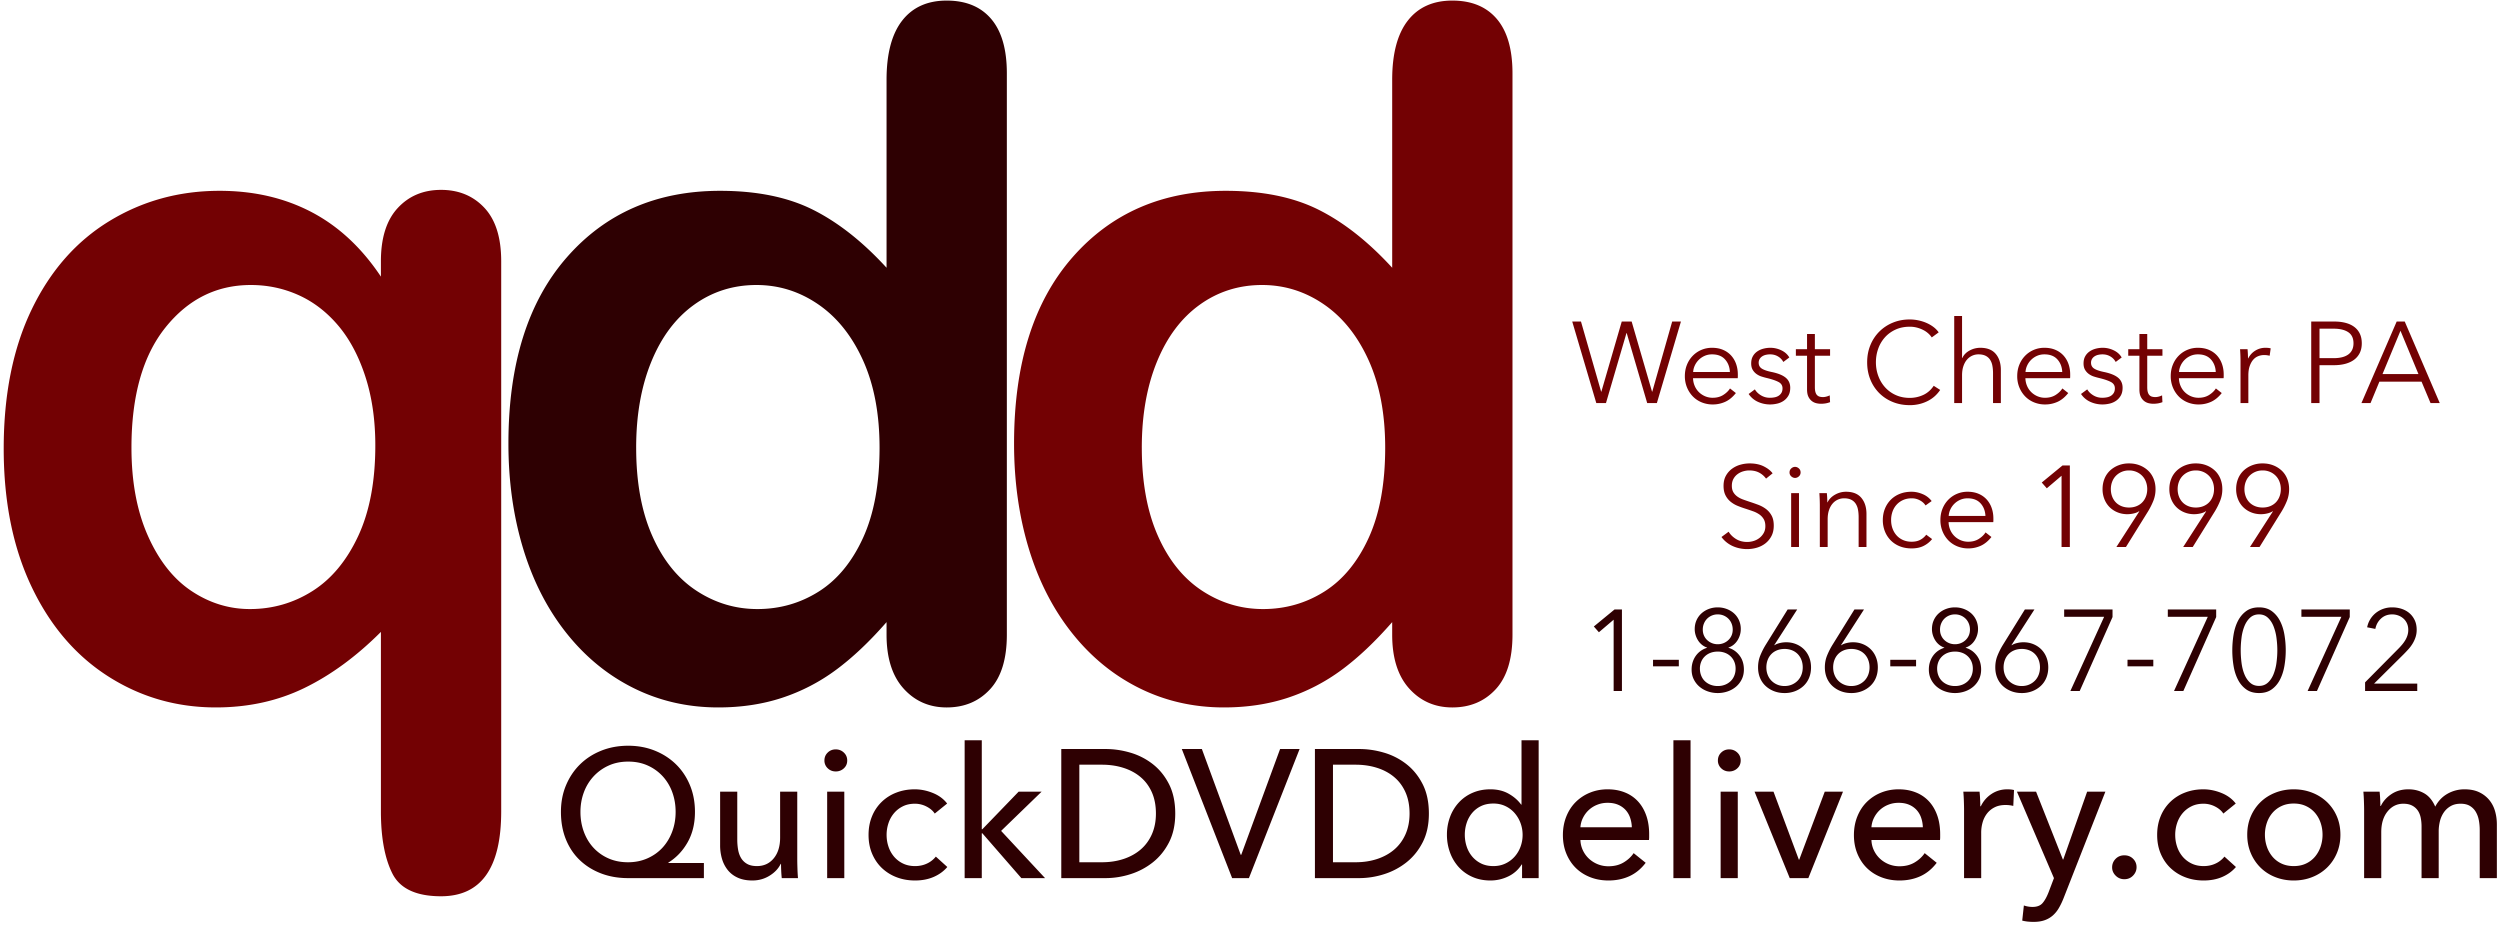 <svg width="521" height="193" xmlns="http://www.w3.org/2000/svg"><g fill="none" fill-rule="evenodd"><path d="M79.382 169.098v-37.41c-5.117 5.118-10.445 9.02-15.984 11.709-5.538 2.688-11.676 4.032-18.413 4.032-8.227 0-15.725-2.17-22.495-6.51-6.769-4.34-12.08-10.575-15.935-18.705-3.854-8.13-5.782-17.7-5.782-28.713 0-11.272 1.944-20.94 5.83-29.005 3.887-8.065 9.28-14.202 16.179-18.413 6.899-4.21 14.559-6.316 22.98-6.316 7.126 0 13.507 1.474 19.142 4.421 5.636 2.948 10.462 7.434 14.478 13.458v-3.207c0-4.858 1.166-8.55 3.498-11.077 2.332-2.526 5.345-3.79 9.037-3.79 3.692 0 6.705 1.248 9.037 3.742 2.332 2.494 3.498 6.202 3.498 11.125v114.659c0 11.79-4.179 17.684-12.535 17.684-5.182 0-8.567-1.587-10.154-4.761-1.587-3.174-2.38-7.482-2.38-12.923zM27.397 93.307c0 7.125 1.15 13.263 3.45 18.413 2.3 5.15 5.328 8.972 9.085 11.466 3.757 2.494 7.806 3.74 12.146 3.74 4.729 0 9.07-1.246 13.02-3.74 3.952-2.494 7.126-6.3 9.523-11.417 2.397-5.118 3.595-11.434 3.595-18.948 0-5.312-.696-10.106-2.089-14.381s-3.287-7.822-5.684-10.64c-2.397-2.818-5.15-4.923-8.26-6.316-3.109-1.393-6.412-2.089-9.91-2.089-7.126 0-13.053 2.947-17.782 8.842-4.73 5.895-7.094 14.252-7.094 25.07zm262.735 38.964v-2.624c-3.563 4.082-7.077 7.401-10.542 9.96a39.694 39.694 0 0 1-11.272 5.83c-4.049 1.328-8.47 1.992-13.263 1.992-6.349 0-12.227-1.344-17.636-4.032-5.41-2.689-10.09-6.527-14.041-11.515-3.952-4.988-6.948-10.85-8.988-17.587-2.04-6.737-3.06-14.025-3.06-21.863 0-16.583 4.048-29.506 12.145-38.77 8.097-9.263 18.753-13.895 31.968-13.895 7.644 0 14.09 1.312 19.337 3.935 5.247 2.624 10.364 6.656 15.352 12.098V16.64c0-5.441 1.085-9.555 3.255-12.34 2.17-2.786 5.264-4.178 9.28-4.178 4.016 0 7.11 1.279 9.28 3.838 2.17 2.558 3.255 6.332 3.255 11.32v116.99c0 5.053-1.166 8.842-3.498 11.369-2.332 2.526-5.345 3.79-9.037 3.79-3.628 0-6.624-1.313-8.988-3.936-2.364-2.624-3.547-6.365-3.547-11.223zm-52.179-38.964c0 7.19 1.118 13.312 3.352 18.364 2.235 5.053 5.296 8.859 9.183 11.418 3.887 2.558 8.13 3.838 12.729 3.838 4.664 0 8.923-1.215 12.777-3.644 3.855-2.43 6.932-6.154 9.231-11.174 2.3-5.02 3.45-11.288 3.45-18.802 0-7.061-1.15-13.134-3.45-18.22-2.3-5.085-5.409-8.971-9.328-11.66-3.919-2.688-8.21-4.032-12.875-4.032-4.858 0-9.198 1.377-13.02 4.13-3.822 2.753-6.786 6.704-8.89 11.854-2.106 5.15-3.159 11.126-3.159 17.928z" fill="#730103"/><path d="M184.757 132.271v-2.624c-3.563 4.082-7.077 7.401-10.542 9.96a39.694 39.694 0 0 1-11.272 5.83c-4.049 1.328-8.47 1.992-13.263 1.992-6.349 0-12.227-1.344-17.636-4.032-5.41-2.689-10.09-6.527-14.041-11.515-3.952-4.988-6.948-10.85-8.988-17.587-2.04-6.737-3.06-14.025-3.06-21.863 0-16.583 4.048-29.506 12.145-38.77 8.097-9.263 18.753-13.895 31.968-13.895 7.644 0 14.09 1.312 19.337 3.935 5.247 2.624 10.364 6.656 15.352 12.098V16.64c0-5.441 1.085-9.555 3.255-12.34 2.17-2.786 5.264-4.178 9.28-4.178 4.016 0 7.11 1.279 9.28 3.838 2.17 2.558 3.255 6.332 3.255 11.32v116.99c0 5.053-1.166 8.842-3.498 11.369-2.332 2.526-5.345 3.79-9.037 3.79-3.628 0-6.624-1.313-8.988-3.936-2.364-2.624-3.547-6.365-3.547-11.223zm-52.179-38.964c0 7.19 1.118 13.312 3.352 18.364 2.235 5.053 5.296 8.859 9.183 11.418 3.887 2.558 8.13 3.838 12.729 3.838 4.664 0 8.923-1.215 12.777-3.644 3.855-2.43 6.932-6.154 9.231-11.174 2.3-5.02 3.45-11.288 3.45-18.802 0-7.061-1.15-13.134-3.45-18.22-2.3-5.085-5.409-8.971-9.328-11.66-3.919-2.688-8.21-4.032-12.875-4.032-4.858 0-9.198 1.377-13.02 4.13-3.822 2.753-6.786 6.704-8.89 11.854-2.106 5.15-3.159 11.126-3.159 17.928zM146.692 183h-15.808c-2.052 0-3.933-.33-5.643-.988-1.71-.659-3.186-1.583-4.427-2.774-1.241-1.19-2.204-2.635-2.888-4.332-.684-1.697-1.026-3.597-1.026-5.7 0-2.027.355-3.882 1.064-5.567.71-1.685 1.685-3.135 2.926-4.351 1.241-1.216 2.717-2.166 4.427-2.85 1.71-.684 3.578-1.026 5.605-1.026 2.001 0 3.85.342 5.548 1.026 1.697.684 3.167 1.634 4.408 2.85 1.241 1.216 2.21 2.666 2.907 4.351.697 1.685 1.045 3.54 1.045 5.567 0 2.407-.507 4.51-1.52 6.308-1.013 1.799-2.356 3.217-4.028 4.256v.076h7.41V183zm-25.726-13.794c0 1.47.234 2.844.703 4.123.469 1.28 1.134 2.388 1.995 3.325a9.388 9.388 0 0 0 3.116 2.223c1.216.545 2.584.817 4.104.817 1.47 0 2.818-.272 4.047-.817 1.229-.545 2.274-1.286 3.135-2.223.861-.937 1.533-2.046 2.014-3.325.481-1.28.722-2.654.722-4.123 0-1.444-.228-2.8-.684-4.066a9.868 9.868 0 0 0-1.976-3.325 9.488 9.488 0 0 0-3.116-2.261c-1.216-.557-2.584-.836-4.104-.836s-2.888.279-4.104.836a9.7 9.7 0 0 0-3.135 2.261 9.957 9.957 0 0 0-2.014 3.325c-.469 1.267-.703 2.622-.703 4.066zM162.918 183c-.05-.456-.089-.969-.114-1.539a33.102 33.102 0 0 1-.038-1.425h-.076c-.456.963-1.222 1.78-2.299 2.451s-2.274 1.007-3.591 1.007c-1.165 0-2.172-.19-3.021-.57-.849-.38-1.545-.906-2.09-1.577a6.738 6.738 0 0 1-1.216-2.337 9.872 9.872 0 0 1-.399-2.85v-11.172h3.572v9.956c0 .735.057 1.438.171 2.109.114.671.323 1.26.627 1.767a3.4 3.4 0 0 0 1.254 1.216c.532.304 1.216.456 2.052.456 1.444 0 2.61-.538 3.496-1.615.887-1.077 1.33-2.514 1.33-4.313v-9.576h3.572v14.136c0 .481.013 1.102.038 1.862s.063 1.431.114 2.014h-3.382zm13.034 0h-3.572v-18.012h3.572V183zm.608-24.51c0 .659-.234 1.203-.703 1.634a2.411 2.411 0 0 1-1.691.646c-.659 0-1.216-.222-1.672-.665a2.168 2.168 0 0 1-.684-1.615c0-.659.228-1.21.684-1.653.456-.443 1.013-.665 1.672-.665s1.222.222 1.691.665c.469.443.703.994.703 1.653zm18.24 11.058c-.38-.583-.95-1.07-1.71-1.463a5.223 5.223 0 0 0-2.432-.589c-.937 0-1.767.177-2.489.532a5.676 5.676 0 0 0-1.843 1.425 6.256 6.256 0 0 0-1.159 2.071 7.647 7.647 0 0 0-.399 2.47c0 .861.133 1.685.399 2.47a6.256 6.256 0 0 0 1.159 2.071 5.62 5.62 0 0 0 1.862 1.425c.735.355 1.57.532 2.508.532.912 0 1.742-.177 2.489-.532a5.094 5.094 0 0 0 1.843-1.444l2.394 2.166c-.76.887-1.71 1.577-2.85 2.071-1.14.494-2.432.741-3.876.741-1.393 0-2.679-.228-3.857-.684a9.154 9.154 0 0 1-3.059-1.919c-.861-.823-1.539-1.818-2.033-2.983s-.741-2.47-.741-3.914c0-1.419.24-2.71.722-3.876a8.821 8.821 0 0 1 2.014-3.002 9.002 9.002 0 0 1 3.059-1.938c1.178-.456 2.451-.684 3.819-.684 1.267 0 2.527.253 3.781.76s2.248 1.241 2.983 2.204l-2.584 2.09zm9.804 3.268h.114l7.562-7.828h4.788l-8.436 8.17L217.79 183h-4.94l-8.132-9.348h-.114V183h-3.572v-28.728h3.572v18.544zm16.568-16.72h9.234c1.723 0 3.445.253 5.168.76a13.871 13.871 0 0 1 4.674 2.394c1.393 1.09 2.52 2.483 3.382 4.18.861 1.697 1.292 3.737 1.292 6.118 0 2.305-.43 4.3-1.292 5.985-.861 1.685-1.989 3.078-3.382 4.18a14.527 14.527 0 0 1-4.674 2.47 17.06 17.06 0 0 1-5.168.817h-9.234v-26.904zm3.762 23.598h4.712c1.621 0 3.122-.228 4.503-.684 1.38-.456 2.571-1.115 3.572-1.976 1-.861 1.78-1.925 2.337-3.192.557-1.267.836-2.698.836-4.294 0-1.672-.279-3.141-.836-4.408-.557-1.267-1.336-2.324-2.337-3.173-1-.849-2.191-1.495-3.572-1.938-1.38-.443-2.882-.665-4.503-.665h-4.712v20.33zm33.63-1.558h.114l8.094-22.04h4.066L260.274 183h-3.496l-10.488-26.904h4.18l8.094 22.04zm15.466-22.04h9.234c1.723 0 3.445.253 5.168.76a13.871 13.871 0 0 1 4.674 2.394c1.393 1.09 2.52 2.483 3.382 4.18.861 1.697 1.292 3.737 1.292 6.118 0 2.305-.43 4.3-1.292 5.985-.861 1.685-1.989 3.078-3.382 4.18a14.527 14.527 0 0 1-4.674 2.47 17.06 17.06 0 0 1-5.168.817h-9.234v-26.904zm3.762 23.598h4.712c1.621 0 3.122-.228 4.503-.684 1.38-.456 2.571-1.115 3.572-1.976 1-.861 1.78-1.925 2.337-3.192.557-1.267.836-2.698.836-4.294 0-1.672-.279-3.141-.836-4.408-.557-1.267-1.336-2.324-2.337-3.173-1-.849-2.191-1.495-3.572-1.938-1.38-.443-2.882-.665-4.503-.665h-4.712v20.33zm39.33.456a6.647 6.647 0 0 1-2.793 2.489 8.403 8.403 0 0 1-3.705.855c-1.393 0-2.647-.247-3.762-.741a8.423 8.423 0 0 1-2.85-2.033 9.181 9.181 0 0 1-1.824-3.04 10.657 10.657 0 0 1-.646-3.724 10.5 10.5 0 0 1 .646-3.705 9.057 9.057 0 0 1 1.843-3.021 8.4 8.4 0 0 1 2.869-2.014c1.115-.481 2.343-.722 3.686-.722 1.47 0 2.749.31 3.838.931 1.09.62 1.95 1.374 2.584 2.261h.076v-13.414h3.572V183h-3.458v-2.85h-.076zm-11.856-6.194c0 .836.127 1.647.38 2.432a6.204 6.204 0 0 0 1.14 2.09 5.724 5.724 0 0 0 1.862 1.463c.735.367 1.596.551 2.584.551.912 0 1.742-.177 2.489-.532a5.981 5.981 0 0 0 1.919-1.425 6.43 6.43 0 0 0 1.235-2.071 7.044 7.044 0 0 0 .437-2.47c0-.861-.146-1.685-.437-2.47a6.66 6.66 0 0 0-1.235-2.09 5.855 5.855 0 0 0-1.919-1.444c-.747-.355-1.577-.532-2.489-.532-.988 0-1.85.177-2.584.532a5.508 5.508 0 0 0-1.862 1.444 6.204 6.204 0 0 0-1.14 2.09 7.873 7.873 0 0 0-.38 2.432zm34.808-1.558a6.793 6.793 0 0 0-.361-1.995 4.58 4.58 0 0 0-.95-1.615 4.466 4.466 0 0 0-1.558-1.083c-.62-.266-1.349-.399-2.185-.399-.76 0-1.476.133-2.147.399a5.575 5.575 0 0 0-1.748 1.083c-.494.456-.9.994-1.216 1.615-.317.62-.5 1.286-.551 1.995h10.716zm3.61 1.444v.608c0 .203-.013.405-.038.608h-14.288a5.4 5.4 0 0 0 .513 2.147 5.65 5.65 0 0 0 1.273 1.748 5.93 5.93 0 0 0 4.066 1.577c1.216 0 2.267-.266 3.154-.798s1.583-1.178 2.09-1.938l2.508 2.014c-.963 1.267-2.096 2.198-3.401 2.793-1.305.595-2.755.893-4.351.893-1.368 0-2.635-.228-3.8-.684-1.165-.456-2.166-1.096-3.002-1.919-.836-.823-1.495-1.818-1.976-2.983-.481-1.165-.722-2.457-.722-3.876 0-1.393.234-2.679.703-3.857.469-1.178 1.121-2.185 1.957-3.021a8.958 8.958 0 0 1 2.964-1.957c1.14-.469 2.369-.703 3.686-.703 1.317 0 2.514.215 3.591.646a7.402 7.402 0 0 1 2.736 1.862c.747.81 1.324 1.792 1.729 2.945.405 1.153.608 2.451.608 3.895zM352.31 183h-3.572v-28.728h3.572V183zm9.842 0h-3.572v-18.012h3.572V183zm.608-24.51c0 .659-.234 1.203-.703 1.634a2.411 2.411 0 0 1-1.691.646c-.659 0-1.216-.222-1.672-.665a2.168 2.168 0 0 1-.684-1.615c0-.659.228-1.21.684-1.653.456-.443 1.013-.665 1.672-.665s1.222.222 1.691.665c.469.443.703.994.703 1.653zM376.858 183h-3.876l-7.334-18.012h3.952l5.282 14.174h.076l5.32-14.174h3.8L376.858 183zm23.864-10.602a6.793 6.793 0 0 0-.361-1.995 4.58 4.58 0 0 0-.95-1.615 4.466 4.466 0 0 0-1.558-1.083c-.62-.266-1.349-.399-2.185-.399-.76 0-1.476.133-2.147.399a5.575 5.575 0 0 0-1.748 1.083c-.494.456-.9.994-1.216 1.615-.317.62-.5 1.286-.551 1.995h10.716zm3.61 1.444v.608c0 .203-.013.405-.038.608h-14.288a5.4 5.4 0 0 0 .513 2.147 5.65 5.65 0 0 0 1.273 1.748 5.93 5.93 0 0 0 4.066 1.577c1.216 0 2.267-.266 3.154-.798s1.583-1.178 2.09-1.938l2.508 2.014c-.963 1.267-2.096 2.198-3.401 2.793-1.305.595-2.755.893-4.351.893-1.368 0-2.635-.228-3.8-.684-1.165-.456-2.166-1.096-3.002-1.919-.836-.823-1.495-1.818-1.976-2.983-.481-1.165-.722-2.457-.722-3.876 0-1.393.234-2.679.703-3.857.469-1.178 1.121-2.185 1.957-3.021a8.958 8.958 0 0 1 2.964-1.957c1.14-.469 2.369-.703 3.686-.703 1.317 0 2.514.215 3.591.646a7.402 7.402 0 0 1 2.736 1.862c.747.81 1.324 1.792 1.729 2.945.405 1.153.608 2.451.608 3.895zm4.978-4.978c0-.481-.013-1.102-.038-1.862a38.251 38.251 0 0 0-.114-2.014h3.382c.05.456.089.982.114 1.577.025.595.038 1.083.038 1.463h.114a6.234 6.234 0 0 1 2.223-2.565c.975-.646 2.071-.969 3.287-.969.557 0 1.026.05 1.406.152l-.152 3.306a6.722 6.722 0 0 0-1.634-.19c-.861 0-1.609.158-2.242.475a4.578 4.578 0 0 0-1.577 1.273 5.382 5.382 0 0 0-.931 1.843 7.783 7.783 0 0 0-.304 2.185V183h-3.572v-14.136zm20.596 10.26h.076l4.978-14.136h3.8l-8.74 22.268c-.304.76-.633 1.438-.988 2.033a6.184 6.184 0 0 1-1.254 1.52 5.176 5.176 0 0 1-1.691.969c-.646.228-1.412.342-2.299.342-.38 0-.766-.019-1.159-.057a8.183 8.183 0 0 1-1.197-.209l.342-3.154a5.628 5.628 0 0 0 1.786.304c.937 0 1.634-.26 2.09-.779.456-.52.874-1.26 1.254-2.223l1.14-3.002-7.714-18.012h3.99l5.586 14.136zm15.352 1.596c0 .659-.24 1.241-.722 1.748-.481.507-1.09.76-1.824.76-.71 0-1.311-.247-1.805-.741s-.741-1.07-.741-1.729c0-.684.24-1.273.722-1.767.481-.494 1.09-.741 1.824-.741.735 0 1.343.24 1.824.722a2.38 2.38 0 0 1 .722 1.748zm18.088-11.172c-.38-.583-.95-1.07-1.71-1.463a5.223 5.223 0 0 0-2.432-.589c-.937 0-1.767.177-2.489.532a5.676 5.676 0 0 0-1.843 1.425 6.256 6.256 0 0 0-1.159 2.071 7.647 7.647 0 0 0-.399 2.47c0 .861.133 1.685.399 2.47a6.256 6.256 0 0 0 1.159 2.071 5.62 5.62 0 0 0 1.862 1.425c.735.355 1.57.532 2.508.532.912 0 1.742-.177 2.489-.532a5.094 5.094 0 0 0 1.843-1.444l2.394 2.166c-.76.887-1.71 1.577-2.85 2.071-1.14.494-2.432.741-3.876.741-1.393 0-2.679-.228-3.857-.684a9.154 9.154 0 0 1-3.059-1.919c-.861-.823-1.539-1.818-2.033-2.983s-.741-2.47-.741-3.914c0-1.419.24-2.71.722-3.876a8.821 8.821 0 0 1 2.014-3.002 9.002 9.002 0 0 1 3.059-1.938c1.178-.456 2.451-.684 3.819-.684 1.267 0 2.527.253 3.781.76s2.248 1.241 2.983 2.204l-2.584 2.09zm24.396 4.408c0 1.393-.247 2.673-.741 3.838a9.122 9.122 0 0 1-2.052 3.021 9.259 9.259 0 0 1-3.097 1.976c-1.19.469-2.47.703-3.838.703-1.368 0-2.647-.234-3.838-.703a9.052 9.052 0 0 1-3.078-1.976 9.267 9.267 0 0 1-2.033-3.021c-.494-1.165-.741-2.445-.741-3.838 0-1.393.247-2.666.741-3.819a9.103 9.103 0 0 1 2.033-2.983c.861-.836 1.887-1.488 3.078-1.957 1.19-.469 2.47-.703 3.838-.703 1.368 0 2.647.234 3.838.703a9.414 9.414 0 0 1 3.097 1.957 8.963 8.963 0 0 1 2.052 2.983c.494 1.153.741 2.426.741 3.819zm-3.724 0c0-.861-.133-1.685-.399-2.47a6.256 6.256 0 0 0-1.159-2.071 5.568 5.568 0 0 0-1.881-1.425c-.747-.355-1.602-.532-2.565-.532-.963 0-1.818.177-2.565.532a5.568 5.568 0 0 0-1.881 1.425 6.256 6.256 0 0 0-1.159 2.071 7.647 7.647 0 0 0-.399 2.47c0 .861.133 1.685.399 2.47a6.476 6.476 0 0 0 1.159 2.09 5.458 5.458 0 0 0 1.881 1.444c.747.355 1.602.532 2.565.532.963 0 1.818-.177 2.565-.532a5.458 5.458 0 0 0 1.881-1.444 6.476 6.476 0 0 0 1.159-2.09 7.647 7.647 0 0 0 .399-2.47zm12.16-6.004c.456-.963 1.184-1.78 2.185-2.451 1-.671 2.185-1.007 3.553-1.007 1.216 0 2.312.279 3.287.836.975.557 1.742 1.482 2.299 2.774.608-1.165 1.457-2.058 2.546-2.679a7.091 7.091 0 0 1 3.572-.931c1.165 0 2.166.196 3.002.589a6.08 6.08 0 0 1 2.09 1.577 6.378 6.378 0 0 1 1.235 2.318c.266.887.399 1.837.399 2.85V183h-3.572v-9.994c0-.735-.063-1.431-.19-2.09a5.32 5.32 0 0 0-.646-1.748 3.493 3.493 0 0 0-1.216-1.216c-.507-.304-1.153-.456-1.938-.456-.81 0-1.507.171-2.09.513a4.347 4.347 0 0 0-1.425 1.33 5.614 5.614 0 0 0-.798 1.843 8.898 8.898 0 0 0-.247 2.09V183h-3.572v-10.716a9.14 9.14 0 0 0-.19-1.938c-.127-.583-.342-1.083-.646-1.501a3.2 3.2 0 0 0-1.178-.988c-.481-.24-1.077-.361-1.786-.361-1.317 0-2.413.538-3.287 1.615-.874 1.077-1.311 2.514-1.311 4.313V183h-3.572v-14.136c0-.481-.013-1.102-.038-1.862a38.251 38.251 0 0 0-.114-2.014h3.382c.05.456.089.969.114 1.539.025.57.038 1.045.038 1.425h.114z" fill="#2E0002"/><path d="M333.676 81.624h.048l4.248-14.616h2.064l4.248 14.616h.048l4.152-14.616h1.824L345.292 84h-2.016l-4.272-14.592h-.048L334.684 84h-2.016l-5.016-16.992h1.824l4.2 14.616zm26.832-4.104c-.048-1.056-.388-1.932-1.02-2.628-.632-.696-1.532-1.044-2.7-1.044-.544 0-1.048.1-1.512.3a4.057 4.057 0 0 0-2.064 1.992c-.208.44-.328.9-.36 1.38h7.656zm1.656.528v.36c0 .128-.008.264-.024.408h-9.312c.016.56.128 1.088.336 1.584a4 4 0 0 0 .864 1.296c.368.368.8.66 1.296.876a3.983 3.983 0 0 0 1.608.324c.848 0 1.58-.196 2.196-.588.616-.392 1.084-.844 1.404-1.356l1.224.96c-.672.848-1.412 1.456-2.22 1.824a6.208 6.208 0 0 1-2.604.552 5.973 5.973 0 0 1-2.316-.444 5.425 5.425 0 0 1-1.836-1.236 5.856 5.856 0 0 1-1.212-1.872 6.126 6.126 0 0 1-.444-2.352c0-.848.144-1.632.432-2.352a5.694 5.694 0 0 1 1.2-1.872 5.518 5.518 0 0 1 1.8-1.236 5.587 5.587 0 0 1 2.232-.444c.88 0 1.656.148 2.328.444a4.798 4.798 0 0 1 1.68 1.2 5.155 5.155 0 0 1 1.02 1.764c.232.672.348 1.392.348 2.16zm9.48-2.616a2.867 2.867 0 0 0-1.092-1.14c-.488-.296-1.044-.444-1.668-.444-.288 0-.576.032-.864.096a2.35 2.35 0 0 0-.768.312 1.695 1.695 0 0 0-.54.552 1.496 1.496 0 0 0-.204.792c0 .528.216.932.648 1.212.432.28 1.112.516 2.04.708 1.328.272 2.308.668 2.94 1.188.632.52.948 1.22.948 2.1 0 .64-.124 1.18-.372 1.62-.248.44-.572.8-.972 1.08s-.852.48-1.356.6c-.504.12-1.012.18-1.524.18a6.078 6.078 0 0 1-2.472-.528 4.578 4.578 0 0 1-1.968-1.656l1.296-.96c.288.496.712.912 1.272 1.248.56.336 1.176.504 1.848.504.352 0 .688-.032 1.008-.096.32-.064.6-.176.84-.336.24-.16.432-.364.576-.612.144-.248.216-.556.216-.924 0-.592-.284-1.036-.852-1.332-.568-.296-1.388-.572-2.46-.828-.336-.08-.692-.18-1.068-.3a3.667 3.667 0 0 1-1.044-.528 2.873 2.873 0 0 1-.792-.876c-.208-.352-.312-.792-.312-1.32 0-.576.112-1.068.336-1.476.224-.408.524-.744.9-1.008s.804-.46 1.284-.588a5.75 5.75 0 0 1 1.488-.192c.784 0 1.544.176 2.28.528.736.352 1.288.848 1.656 1.488l-1.248.936zm9.744-1.296h-3.168v6.552c0 .416.04.76.12 1.032.08.272.196.484.348.636.152.152.332.256.54.312.208.056.432.084.672.084.224 0 .46-.032.708-.096.248-.064.484-.152.708-.264l.072 1.416a4.832 4.832 0 0 1-.9.252 5.783 5.783 0 0 1-1.02.084c-.304 0-.624-.04-.96-.12a2.429 2.429 0 0 1-.936-.456 2.495 2.495 0 0 1-.708-.912c-.184-.384-.276-.888-.276-1.512v-7.008h-2.328v-1.368h2.328V69.6h1.632v3.168h3.168v1.368zm22.944 7.128c-.288.432-.636.84-1.044 1.224-.408.384-.88.72-1.416 1.008a7.955 7.955 0 0 1-1.776.684 8.45 8.45 0 0 1-2.124.252c-1.28 0-2.464-.224-3.552-.672a8.4 8.4 0 0 1-2.808-1.86 8.474 8.474 0 0 1-1.836-2.82c-.44-1.088-.66-2.28-.66-3.576 0-1.296.224-2.488.672-3.576a8.534 8.534 0 0 1 1.86-2.82 8.564 8.564 0 0 1 2.808-1.86c1.08-.448 2.252-.672 3.516-.672.624 0 1.236.064 1.836.192.6.128 1.164.308 1.692.54a7.079 7.079 0 0 1 1.44.84c.432.328.792.7 1.08 1.116l-1.44 1.056a4.297 4.297 0 0 0-.708-.816 4.815 4.815 0 0 0-1.044-.72 6.53 6.53 0 0 0-1.308-.504 5.804 5.804 0 0 0-1.524-.192c-1.104 0-2.092.2-2.964.6-.872.4-1.612.94-2.22 1.62a7.078 7.078 0 0 0-1.392 2.364c-.32.896-.48 1.84-.48 2.832 0 .992.164 1.936.492 2.832a7.243 7.243 0 0 0 1.404 2.364 6.664 6.664 0 0 0 2.22 1.62c.872.4 1.852.6 2.94.6.976 0 1.904-.2 2.784-.6.88-.4 1.616-1.04 2.208-1.92l1.344.864zm4.608-6.648c.304-.656.808-1.176 1.512-1.56a4.64 4.64 0 0 1 2.256-.576c1.424 0 2.492.424 3.204 1.272.712.848 1.068 1.968 1.068 3.36V84h-1.632v-6.216c0-.592-.048-1.128-.144-1.608a3.366 3.366 0 0 0-.492-1.236 2.352 2.352 0 0 0-.936-.804c-.392-.192-.884-.288-1.476-.288a3.15 3.15 0 0 0-1.26.264 3.096 3.096 0 0 0-1.092.804c-.32.36-.576.816-.768 1.368-.192.552-.288 1.204-.288 1.956V84h-1.632V65.856h1.632v8.76h.048zm20.832 2.904c-.048-1.056-.388-1.932-1.02-2.628-.632-.696-1.532-1.044-2.7-1.044-.544 0-1.048.1-1.512.3a4.057 4.057 0 0 0-2.064 1.992c-.208.44-.328.9-.36 1.38h7.656zm1.656.528v.36c0 .128-.008.264-.024.408h-9.312c.016.56.128 1.088.336 1.584a4 4 0 0 0 .864 1.296c.368.368.8.66 1.296.876a3.983 3.983 0 0 0 1.608.324c.848 0 1.58-.196 2.196-.588.616-.392 1.084-.844 1.404-1.356l1.224.96c-.672.848-1.412 1.456-2.22 1.824a6.208 6.208 0 0 1-2.604.552 5.973 5.973 0 0 1-2.316-.444 5.425 5.425 0 0 1-1.836-1.236 5.856 5.856 0 0 1-1.212-1.872 6.126 6.126 0 0 1-.444-2.352c0-.848.144-1.632.432-2.352a5.694 5.694 0 0 1 1.2-1.872 5.518 5.518 0 0 1 1.8-1.236 5.587 5.587 0 0 1 2.232-.444c.88 0 1.656.148 2.328.444a4.798 4.798 0 0 1 1.68 1.2 5.155 5.155 0 0 1 1.02 1.764c.232.672.348 1.392.348 2.16zm9.48-2.616a2.867 2.867 0 0 0-1.092-1.14c-.488-.296-1.044-.444-1.668-.444-.288 0-.576.032-.864.096a2.35 2.35 0 0 0-.768.312 1.695 1.695 0 0 0-.54.552 1.496 1.496 0 0 0-.204.792c0 .528.216.932.648 1.212.432.28 1.112.516 2.04.708 1.328.272 2.308.668 2.94 1.188.632.52.948 1.22.948 2.1 0 .64-.124 1.18-.372 1.62-.248.44-.572.8-.972 1.08s-.852.48-1.356.6c-.504.12-1.012.18-1.524.18a6.078 6.078 0 0 1-2.472-.528 4.578 4.578 0 0 1-1.968-1.656l1.296-.96c.288.496.712.912 1.272 1.248.56.336 1.176.504 1.848.504.352 0 .688-.032 1.008-.096.32-.064.6-.176.84-.336.24-.16.432-.364.576-.612.144-.248.216-.556.216-.924 0-.592-.284-1.036-.852-1.332-.568-.296-1.388-.572-2.46-.828-.336-.08-.692-.18-1.068-.3a3.667 3.667 0 0 1-1.044-.528 2.873 2.873 0 0 1-.792-.876c-.208-.352-.312-.792-.312-1.32 0-.576.112-1.068.336-1.476.224-.408.524-.744.9-1.008s.804-.46 1.284-.588a5.75 5.75 0 0 1 1.488-.192c.784 0 1.544.176 2.28.528.736.352 1.288.848 1.656 1.488l-1.248.936zm9.744-1.296h-3.168v6.552c0 .416.04.76.12 1.032.08.272.196.484.348.636.152.152.332.256.54.312.208.056.432.084.672.084.224 0 .46-.032.708-.096.248-.064.484-.152.708-.264l.072 1.416a4.832 4.832 0 0 1-.9.252 5.783 5.783 0 0 1-1.02.084c-.304 0-.624-.04-.96-.12a2.429 2.429 0 0 1-.936-.456 2.495 2.495 0 0 1-.708-.912c-.184-.384-.276-.888-.276-1.512v-7.008h-2.328v-1.368h2.328V69.6h1.632v3.168h3.168v1.368zm11.112 3.384c-.048-1.056-.388-1.932-1.02-2.628-.632-.696-1.532-1.044-2.7-1.044-.544 0-1.048.1-1.512.3a4.057 4.057 0 0 0-2.064 1.992c-.208.44-.328.9-.36 1.38h7.656zm1.656.528v.36c0 .128-.008.264-.024.408h-9.312c.016.56.128 1.088.336 1.584a4 4 0 0 0 .864 1.296c.368.368.8.66 1.296.876a3.983 3.983 0 0 0 1.608.324c.848 0 1.58-.196 2.196-.588.616-.392 1.084-.844 1.404-1.356l1.224.96c-.672.848-1.412 1.456-2.22 1.824a6.208 6.208 0 0 1-2.604.552 5.973 5.973 0 0 1-2.316-.444 5.425 5.425 0 0 1-1.836-1.236 5.856 5.856 0 0 1-1.212-1.872 6.126 6.126 0 0 1-.444-2.352c0-.848.144-1.632.432-2.352a5.694 5.694 0 0 1 1.2-1.872 5.518 5.518 0 0 1 1.8-1.236 5.587 5.587 0 0 1 2.232-.444c.88 0 1.656.148 2.328.444a4.798 4.798 0 0 1 1.68 1.2 5.155 5.155 0 0 1 1.02 1.764c.232.672.348 1.392.348 2.16zm3.504-2.808a36.708 36.708 0 0 0-.096-2.472h1.56a21.73 21.73 0 0 1 .096 1.92h.048a3.89 3.89 0 0 1 1.44-1.596 3.933 3.933 0 0 1 2.16-.612c.208 0 .396.008.564.024.168.016.34.048.516.096l-.216 1.536a4.746 4.746 0 0 0-1.152-.144c-.432 0-.848.08-1.248.24-.4.16-.748.412-1.044.756-.296.344-.536.784-.72 1.32-.184.536-.276 1.18-.276 1.932V84h-1.632v-8.76zm14.736-8.232h4.8c.864 0 1.648.092 2.352.276.704.184 1.308.464 1.812.84.504.376.892.848 1.164 1.416.272.568.408 1.236.408 2.004s-.14 1.436-.42 2.004a3.884 3.884 0 0 1-1.176 1.416c-.504.376-1.112.66-1.824.852-.712.192-1.5.288-2.364.288h-3.024V84h-1.728V67.008zm1.728 7.632h2.928c1.36 0 2.392-.264 3.096-.792.704-.528 1.056-1.296 1.056-2.304 0-1.056-.364-1.828-1.092-2.316-.728-.488-1.748-.732-3.06-.732h-2.928v6.144zM494.02 84h-1.896l7.344-16.992h1.68L508.444 84h-1.92l-1.872-4.464h-8.784L494.02 84zm2.496-6.048h7.488l-3.744-9.024-3.744 9.024zM368.044 99.744a4.15 4.15 0 0 0-1.416-1.236c-.576-.312-1.272-.468-2.088-.468-.416 0-.84.064-1.272.192a3.69 3.69 0 0 0-1.176.588 3.022 3.022 0 0 0-.852.996c-.216.4-.324.872-.324 1.416 0 .544.104.992.312 1.344.208.352.484.652.828.9s.736.452 1.176.612c.44.16.9.32 1.38.48.592.192 1.188.4 1.788.624.6.224 1.14.516 1.62.876.48.36.872.816 1.176 1.368.304.552.456 1.252.456 2.1 0 .848-.164 1.58-.492 2.196a4.648 4.648 0 0 1-1.272 1.524c-.52.4-1.112.696-1.776.888a7.182 7.182 0 0 1-2.004.288 7.698 7.698 0 0 1-1.536-.156c-.512-.104-1-.26-1.464-.468a5.988 5.988 0 0 1-1.296-.792c-.4-.32-.752-.688-1.056-1.104l1.488-1.104c.368.608.884 1.116 1.548 1.524.664.408 1.444.612 2.34.612a4.53 4.53 0 0 0 1.32-.204 3.712 3.712 0 0 0 1.212-.624c.36-.28.656-.624.888-1.032.232-.408.348-.884.348-1.428 0-.592-.116-1.084-.348-1.476a3.098 3.098 0 0 0-.924-.984 5.656 5.656 0 0 0-1.32-.66 58.73 58.73 0 0 0-1.56-.528 20.455 20.455 0 0 1-1.656-.6 5.601 5.601 0 0 1-1.464-.876 4.091 4.091 0 0 1-1.044-1.332c-.264-.528-.396-1.176-.396-1.944 0-.816.164-1.52.492-2.112a4.45 4.45 0 0 1 1.284-1.464 5.377 5.377 0 0 1 1.752-.84 7.128 7.128 0 0 1 1.896-.264c1.152 0 2.136.204 2.952.612.816.408 1.432.892 1.848 1.452l-1.368 1.104zM374.908 114h-1.632v-11.232h1.632V114zm.336-15.552c0 .336-.12.612-.36.828-.24.216-.504.324-.792.324-.288 0-.552-.108-.792-.324a1.064 1.064 0 0 1-.36-.828c0-.336.12-.612.36-.828.24-.216.504-.324.792-.324.288 0 .552.108.792.324.24.216.36.492.36.828zm5.472 4.32a21.73 21.73 0 0 1 .096 1.92h.048c.32-.656.84-1.188 1.56-1.596a4.556 4.556 0 0 1 2.28-.612c1.424 0 2.492.424 3.204 1.272.712.848 1.068 1.968 1.068 3.36V114h-1.632v-6.216c0-.592-.048-1.128-.144-1.608a3.366 3.366 0 0 0-.492-1.236 2.352 2.352 0 0 0-.936-.804c-.392-.192-.884-.288-1.476-.288a3.15 3.15 0 0 0-1.26.264 3.096 3.096 0 0 0-1.092.804c-.32.36-.576.816-.768 1.368-.192.552-.288 1.204-.288 1.956V114h-1.632v-8.76a36.708 36.708 0 0 0-.096-2.472h1.56zm20.568 2.568c-.272-.432-.668-.788-1.188-1.068a3.513 3.513 0 0 0-1.692-.42c-.656 0-1.248.116-1.776.348-.528.232-.98.552-1.356.96a4.22 4.22 0 0 0-.864 1.44 5.21 5.21 0 0 0-.3 1.788c0 .64.1 1.232.3 1.776.2.544.484 1.02.852 1.428.368.408.816.728 1.344.96.528.232 1.12.348 1.776.348.72 0 1.328-.136 1.824-.408a3.733 3.733 0 0 0 1.224-1.056l1.224.912a5.35 5.35 0 0 1-1.764 1.416c-.696.352-1.532.528-2.508.528-.912 0-1.736-.148-2.472-.444a5.473 5.473 0 0 1-1.884-1.236 5.598 5.598 0 0 1-1.212-1.872 6.276 6.276 0 0 1-.432-2.352c0-.848.144-1.632.432-2.352a5.598 5.598 0 0 1 1.212-1.872 5.473 5.473 0 0 1 1.884-1.236c.736-.296 1.56-.444 2.472-.444.752 0 1.516.164 2.292.492a4.488 4.488 0 0 1 1.884 1.452l-1.272.912zm12.48 2.184c-.048-1.056-.388-1.932-1.02-2.628-.632-.696-1.532-1.044-2.7-1.044-.544 0-1.048.1-1.512.3a4.057 4.057 0 0 0-2.064 1.992c-.208.44-.328.9-.36 1.38h7.656zm1.656.528v.36c0 .128-.008.264-.024.408h-9.312c.016.56.128 1.088.336 1.584a4 4 0 0 0 .864 1.296c.368.368.8.66 1.296.876a3.983 3.983 0 0 0 1.608.324c.848 0 1.58-.196 2.196-.588.616-.392 1.084-.844 1.404-1.356l1.224.96c-.672.848-1.412 1.456-2.22 1.824a6.208 6.208 0 0 1-2.604.552 5.973 5.973 0 0 1-2.316-.444 5.425 5.425 0 0 1-1.836-1.236 5.856 5.856 0 0 1-1.212-1.872 6.126 6.126 0 0 1-.444-2.352c0-.848.144-1.632.432-2.352a5.694 5.694 0 0 1 1.2-1.872 5.518 5.518 0 0 1 1.8-1.236 5.587 5.587 0 0 1 2.232-.444c.88 0 1.656.148 2.328.444a4.798 4.798 0 0 1 1.68 1.2 5.155 5.155 0 0 1 1.02 1.764c.232.672.348 1.392.348 2.16zM431.356 114h-1.728V99.144l-3.072 2.616-1.056-1.2 4.32-3.552h1.536V114zm14.472-7.416l-.048-.048c-.256.192-.616.344-1.08.456a5.723 5.723 0 0 1-1.344.168c-.736 0-1.42-.128-2.052-.384a4.99 4.99 0 0 1-1.644-1.068 4.86 4.86 0 0 1-1.092-1.656 5.577 5.577 0 0 1-.396-2.124c0-.784.136-1.508.408-2.172a4.746 4.746 0 0 1 1.152-1.692 5.453 5.453 0 0 1 1.752-1.092 5.987 5.987 0 0 1 2.208-.396c.8 0 1.536.132 2.208.396a5.453 5.453 0 0 1 1.752 1.092c.496.464.88 1.028 1.152 1.692.272.664.408 1.388.408 2.172a6.47 6.47 0 0 1-.456 2.448 15.117 15.117 0 0 1-1.08 2.16L443.044 114h-1.992l4.776-7.416zm1.656-4.656c0-.544-.092-1.056-.276-1.536a3.577 3.577 0 0 0-.78-1.236 3.71 3.71 0 0 0-1.2-.816 3.84 3.84 0 0 0-1.536-.3c-.56 0-1.072.1-1.536.3a3.71 3.71 0 0 0-1.2.816 3.577 3.577 0 0 0-.78 1.236c-.184.48-.276.992-.276 1.536s.088 1.052.264 1.524c.176.472.428.88.756 1.224s.728.612 1.2.804c.472.192.996.288 1.572.288.576 0 1.1-.096 1.572-.288.472-.192.872-.46 1.2-.804.328-.344.58-.752.756-1.224.176-.472.264-.98.264-1.524zm12.264 4.656l-.048-.048c-.256.192-.616.344-1.08.456a5.723 5.723 0 0 1-1.344.168c-.736 0-1.42-.128-2.052-.384a4.99 4.99 0 0 1-1.644-1.068 4.86 4.86 0 0 1-1.092-1.656 5.577 5.577 0 0 1-.396-2.124c0-.784.136-1.508.408-2.172a4.746 4.746 0 0 1 1.152-1.692 5.453 5.453 0 0 1 1.752-1.092 5.987 5.987 0 0 1 2.208-.396c.8 0 1.536.132 2.208.396a5.453 5.453 0 0 1 1.752 1.092c.496.464.88 1.028 1.152 1.692.272.664.408 1.388.408 2.172a6.47 6.47 0 0 1-.456 2.448 15.117 15.117 0 0 1-1.08 2.16L456.964 114h-1.992l4.776-7.416zm1.656-4.656c0-.544-.092-1.056-.276-1.536a3.577 3.577 0 0 0-.78-1.236 3.71 3.71 0 0 0-1.2-.816 3.84 3.84 0 0 0-1.536-.3c-.56 0-1.072.1-1.536.3a3.71 3.71 0 0 0-1.2.816 3.577 3.577 0 0 0-.78 1.236c-.184.48-.276.992-.276 1.536s.088 1.052.264 1.524c.176.472.428.88.756 1.224s.728.612 1.2.804c.472.192.996.288 1.572.288.576 0 1.1-.096 1.572-.288.472-.192.872-.46 1.2-.804.328-.344.58-.752.756-1.224.176-.472.264-.98.264-1.524zm12.264 4.656l-.048-.048c-.256.192-.616.344-1.08.456a5.723 5.723 0 0 1-1.344.168c-.736 0-1.42-.128-2.052-.384a4.99 4.99 0 0 1-1.644-1.068 4.86 4.86 0 0 1-1.092-1.656 5.577 5.577 0 0 1-.396-2.124c0-.784.136-1.508.408-2.172a4.746 4.746 0 0 1 1.152-1.692 5.453 5.453 0 0 1 1.752-1.092 5.987 5.987 0 0 1 2.208-.396c.8 0 1.536.132 2.208.396a5.453 5.453 0 0 1 1.752 1.092c.496.464.88 1.028 1.152 1.692.272.664.408 1.388.408 2.172a6.47 6.47 0 0 1-.456 2.448 15.117 15.117 0 0 1-1.08 2.16L470.884 114h-1.992l4.776-7.416zm1.656-4.656c0-.544-.092-1.056-.276-1.536a3.577 3.577 0 0 0-.78-1.236 3.71 3.71 0 0 0-1.2-.816 3.84 3.84 0 0 0-1.536-.3c-.56 0-1.072.1-1.536.3a3.71 3.71 0 0 0-1.2.816 3.577 3.577 0 0 0-.78 1.236c-.184.48-.276.992-.276 1.536s.088 1.052.264 1.524c.176.472.428.88.756 1.224s.728.612 1.2.804c.472.192.996.288 1.572.288.576 0 1.1-.096 1.572-.288.472-.192.872-.46 1.2-.804.328-.344.58-.752.756-1.224.176-.472.264-.98.264-1.524z" fill="#730103"/><path d="M338.012 144h-1.728v-14.856l-3.072 2.616-1.056-1.2 4.32-3.552h1.536V144zm11.856-5.136h-5.376v-1.368h5.376v1.368zM360.212 135c.928.272 1.696.808 2.304 1.608.608.8.912 1.776.912 2.928 0 .752-.148 1.428-.444 2.028a4.777 4.777 0 0 1-1.188 1.536 5.376 5.376 0 0 1-1.74.984 6.248 6.248 0 0 1-2.076.348c-.72 0-1.412-.116-2.076-.348a5.376 5.376 0 0 1-1.74-.984 4.777 4.777 0 0 1-1.188-1.536c-.296-.6-.444-1.276-.444-2.028 0-.576.08-1.108.24-1.596.16-.488.384-.928.672-1.32a4.303 4.303 0 0 1 1.02-.996c.392-.272.82-.48 1.284-.624v-.048a3.383 3.383 0 0 1-1.044-.564 3.713 3.713 0 0 1-.804-.888c-.224-.344-.4-.72-.528-1.128a4.185 4.185 0 0 1-.192-1.26c0-.688.128-1.312.384-1.872a4.257 4.257 0 0 1 1.044-1.428c.44-.392.948-.696 1.524-.912a5.22 5.22 0 0 1 1.848-.324c.64 0 1.252.108 1.836.324.584.216 1.096.52 1.536.912.44.392.788.868 1.044 1.428a4.45 4.45 0 0 1 .384 1.872c0 .432-.064.852-.192 1.26a4.553 4.553 0 0 1-.528 1.128c-.224.344-.492.64-.804.888-.312.248-.66.436-1.044.564V135zm-5.352-3.792c0 .448.08.856.24 1.224.16.368.384.688.672.96a3.162 3.162 0 0 0 2.208.864 3.162 3.162 0 0 0 2.208-.864c.288-.272.512-.592.672-.96.16-.368.24-.776.24-1.224 0-.448-.08-.868-.24-1.26a3.021 3.021 0 0 0-.66-1.008 3.084 3.084 0 0 0-2.22-.9 3.084 3.084 0 0 0-2.22.9c-.28.28-.5.616-.66 1.008-.16.392-.24.812-.24 1.26zm-.6 8.136c0 .512.088.992.264 1.44.176.448.428.832.756 1.152.328.32.72.572 1.176.756a4.04 4.04 0 0 0 1.524.276 4.04 4.04 0 0 0 1.524-.276 3.581 3.581 0 0 0 1.176-.756c.328-.32.58-.704.756-1.152.176-.448.264-.928.264-1.44 0-.512-.088-.984-.264-1.416a3.294 3.294 0 0 0-.756-1.128 3.43 3.43 0 0 0-1.176-.744 4.202 4.202 0 0 0-1.524-.264c-.56 0-1.068.088-1.524.264a3.43 3.43 0 0 0-1.176.744c-.328.32-.58.696-.756 1.128a3.718 3.718 0 0 0-.264 1.416zm15.504-4.92l.048.048c.256-.192.616-.344 1.08-.456a5.723 5.723 0 0 1 1.344-.168c.736 0 1.42.128 2.052.384a4.99 4.99 0 0 1 1.644 1.068 4.86 4.86 0 0 1 1.092 1.656c.264.648.396 1.356.396 2.124 0 .8-.136 1.528-.408 2.184a4.77 4.77 0 0 1-1.152 1.68 5.453 5.453 0 0 1-1.752 1.092 5.987 5.987 0 0 1-2.208.396c-.8 0-1.536-.132-2.208-.396a5.453 5.453 0 0 1-1.752-1.092 4.77 4.77 0 0 1-1.152-1.68c-.272-.656-.408-1.384-.408-2.184 0-.88.152-1.696.456-2.448.304-.752.664-1.472 1.08-2.16l4.632-7.464h1.992l-4.776 7.416zm-1.656 4.656c0 .56.092 1.076.276 1.548.184.472.444.88.78 1.224a3.71 3.71 0 0 0 1.2.816c.464.2.976.3 1.536.3s1.072-.1 1.536-.3a3.71 3.71 0 0 0 1.2-.816c.336-.344.596-.752.78-1.224.184-.472.276-.988.276-1.548 0-.544-.088-1.052-.264-1.524a3.546 3.546 0 0 0-.756-1.224 3.407 3.407 0 0 0-1.2-.804 4.136 4.136 0 0 0-1.572-.288c-.576 0-1.1.096-1.572.288-.472.192-.872.46-1.2.804-.328.344-.58.752-.756 1.224-.176.472-.264.98-.264 1.524zm15.576-4.656l.048.048c.256-.192.616-.344 1.08-.456a5.723 5.723 0 0 1 1.344-.168c.736 0 1.42.128 2.052.384a4.99 4.99 0 0 1 1.644 1.068 4.86 4.86 0 0 1 1.092 1.656c.264.648.396 1.356.396 2.124 0 .8-.136 1.528-.408 2.184a4.77 4.77 0 0 1-1.152 1.68 5.453 5.453 0 0 1-1.752 1.092 5.987 5.987 0 0 1-2.208.396c-.8 0-1.536-.132-2.208-.396a5.453 5.453 0 0 1-1.752-1.092 4.77 4.77 0 0 1-1.152-1.68c-.272-.656-.408-1.384-.408-2.184 0-.88.152-1.696.456-2.448.304-.752.664-1.472 1.08-2.16l4.632-7.464h1.992l-4.776 7.416zm-1.656 4.656c0 .56.092 1.076.276 1.548.184.472.444.88.78 1.224a3.71 3.71 0 0 0 1.2.816c.464.2.976.3 1.536.3s1.072-.1 1.536-.3a3.71 3.71 0 0 0 1.2-.816c.336-.344.596-.752.78-1.224.184-.472.276-.988.276-1.548 0-.544-.088-1.052-.264-1.524a3.546 3.546 0 0 0-.756-1.224 3.407 3.407 0 0 0-1.2-.804 4.136 4.136 0 0 0-1.572-.288c-.576 0-1.1.096-1.572.288-.472.192-.872.46-1.2.804-.328.344-.58.752-.756 1.224-.176.472-.264.98-.264 1.524zm17.28-.216h-5.376v-1.368h5.376v1.368zM409.652 135c.928.272 1.696.808 2.304 1.608.608.8.912 1.776.912 2.928 0 .752-.148 1.428-.444 2.028a4.777 4.777 0 0 1-1.188 1.536 5.376 5.376 0 0 1-1.74.984 6.248 6.248 0 0 1-2.076.348c-.72 0-1.412-.116-2.076-.348a5.376 5.376 0 0 1-1.74-.984 4.777 4.777 0 0 1-1.188-1.536c-.296-.6-.444-1.276-.444-2.028 0-.576.08-1.108.24-1.596.16-.488.384-.928.672-1.32a4.303 4.303 0 0 1 1.02-.996c.392-.272.82-.48 1.284-.624v-.048a3.383 3.383 0 0 1-1.044-.564 3.713 3.713 0 0 1-.804-.888c-.224-.344-.4-.72-.528-1.128a4.185 4.185 0 0 1-.192-1.26c0-.688.128-1.312.384-1.872a4.257 4.257 0 0 1 1.044-1.428c.44-.392.948-.696 1.524-.912a5.22 5.22 0 0 1 1.848-.324c.64 0 1.252.108 1.836.324.584.216 1.096.52 1.536.912.44.392.788.868 1.044 1.428a4.45 4.45 0 0 1 .384 1.872c0 .432-.064.852-.192 1.26a4.553 4.553 0 0 1-.528 1.128c-.224.344-.492.64-.804.888-.312.248-.66.436-1.044.564V135zm-5.352-3.792c0 .448.08.856.24 1.224.16.368.384.688.672.96a3.162 3.162 0 0 0 2.208.864 3.162 3.162 0 0 0 2.208-.864c.288-.272.512-.592.672-.96.16-.368.24-.776.24-1.224 0-.448-.08-.868-.24-1.26a3.021 3.021 0 0 0-.66-1.008 3.084 3.084 0 0 0-2.22-.9 3.084 3.084 0 0 0-2.22.9c-.28.28-.5.616-.66 1.008-.16.392-.24.812-.24 1.26zm-.6 8.136c0 .512.088.992.264 1.44.176.448.428.832.756 1.152.328.32.72.572 1.176.756a4.04 4.04 0 0 0 1.524.276 4.04 4.04 0 0 0 1.524-.276 3.581 3.581 0 0 0 1.176-.756c.328-.32.58-.704.756-1.152.176-.448.264-.928.264-1.44 0-.512-.088-.984-.264-1.416a3.294 3.294 0 0 0-.756-1.128 3.43 3.43 0 0 0-1.176-.744 4.202 4.202 0 0 0-1.524-.264c-.56 0-1.068.088-1.524.264a3.43 3.43 0 0 0-1.176.744c-.328.32-.58.696-.756 1.128a3.718 3.718 0 0 0-.264 1.416zm15.504-4.92l.048.048c.256-.192.616-.344 1.08-.456a5.723 5.723 0 0 1 1.344-.168c.736 0 1.42.128 2.052.384a4.99 4.99 0 0 1 1.644 1.068 4.86 4.86 0 0 1 1.092 1.656c.264.648.396 1.356.396 2.124 0 .8-.136 1.528-.408 2.184a4.77 4.77 0 0 1-1.152 1.68 5.453 5.453 0 0 1-1.752 1.092 5.987 5.987 0 0 1-2.208.396c-.8 0-1.536-.132-2.208-.396a5.453 5.453 0 0 1-1.752-1.092 4.77 4.77 0 0 1-1.152-1.68c-.272-.656-.408-1.384-.408-2.184 0-.88.152-1.696.456-2.448.304-.752.664-1.472 1.08-2.16l4.632-7.464h1.992l-4.776 7.416zm-1.656 4.656c0 .56.092 1.076.276 1.548.184.472.444.88.78 1.224a3.71 3.71 0 0 0 1.2.816c.464.2.976.3 1.536.3s1.072-.1 1.536-.3a3.71 3.71 0 0 0 1.2-.816c.336-.344.596-.752.78-1.224.184-.472.276-.988.276-1.548 0-.544-.088-1.052-.264-1.524a3.546 3.546 0 0 0-.756-1.224 3.407 3.407 0 0 0-1.2-.804 4.136 4.136 0 0 0-1.572-.288c-.576 0-1.1.096-1.572.288-.472.192-.872.46-1.2.804-.328.344-.58.752-.756 1.224-.176.472-.264.98-.264 1.524zm22.704-10.488L433.412 144h-1.944l7.032-15.456h-8.328v-1.536h10.08v1.584zm8.496 10.272h-5.376v-1.368h5.376v1.368zm13.104-10.272L455.012 144h-1.944l7.032-15.456h-8.328v-1.536h10.08v1.584zm8.928-2.016c1.056 0 1.94.26 2.652.78.712.52 1.284 1.2 1.716 2.04.432.84.74 1.796.924 2.868a19.26 19.26 0 0 1 .276 3.264 19.05 19.05 0 0 1-.276 3.252c-.184 1.064-.492 2.016-.924 2.856-.432.84-1.004 1.516-1.716 2.028s-1.596.768-2.652.768c-1.072 0-1.964-.256-2.676-.768-.712-.512-1.284-1.188-1.716-2.028-.432-.84-.736-1.792-.912-2.856a19.894 19.894 0 0 1-.264-3.252c0-1.104.088-2.192.264-3.264.176-1.072.48-2.028.912-2.868.432-.84 1.004-1.52 1.716-2.04s1.604-.78 2.676-.78zm0 1.464c-.752 0-1.376.232-1.872.696-.496.464-.888 1.056-1.176 1.776a9.77 9.77 0 0 0-.6 2.412 20.803 20.803 0 0 0-.168 2.604c0 .848.056 1.712.168 2.592.112.88.312 1.676.6 2.388s.68 1.296 1.176 1.752c.496.456 1.12.684 1.872.684.736 0 1.352-.228 1.848-.684.496-.456.888-1.04 1.176-1.752a9.933 9.933 0 0 0 .612-2.388c.12-.88.18-1.744.18-2.592 0-.848-.06-1.716-.18-2.604a10.135 10.135 0 0 0-.612-2.412c-.288-.72-.68-1.312-1.176-1.776-.496-.464-1.112-.696-1.848-.696zm18.912.552L482.852 144h-1.944l7.032-15.456h-8.328v-1.536h10.08v1.584zM503.756 144h-10.872v-1.8l6.96-7.032c.256-.256.508-.532.756-.828.248-.296.468-.604.66-.924.192-.32.344-.66.456-1.02.112-.36.168-.732.168-1.116 0-.496-.088-.944-.264-1.344-.176-.4-.42-.74-.732-1.02a3.352 3.352 0 0 0-1.08-.648 3.648 3.648 0 0 0-1.284-.228c-.912 0-1.68.284-2.304.852-.624.568-1.024 1.292-1.2 2.172l-1.704-.336a4.91 4.91 0 0 1 .636-1.656 5.074 5.074 0 0 1 1.152-1.32 5.322 5.322 0 0 1 1.548-.864 5.472 5.472 0 0 1 1.872-.312c.688 0 1.34.1 1.956.3.616.2 1.156.496 1.62.888.464.392.836.88 1.116 1.464.28.584.42 1.26.42 2.028a4.83 4.83 0 0 1-.228 1.512 6.554 6.554 0 0 1-.6 1.32c-.248.416-.54.812-.876 1.188a27.38 27.38 0 0 1-1.056 1.116l-6.12 6.072h9V144z" fill="#2E0002"/></g></svg>
